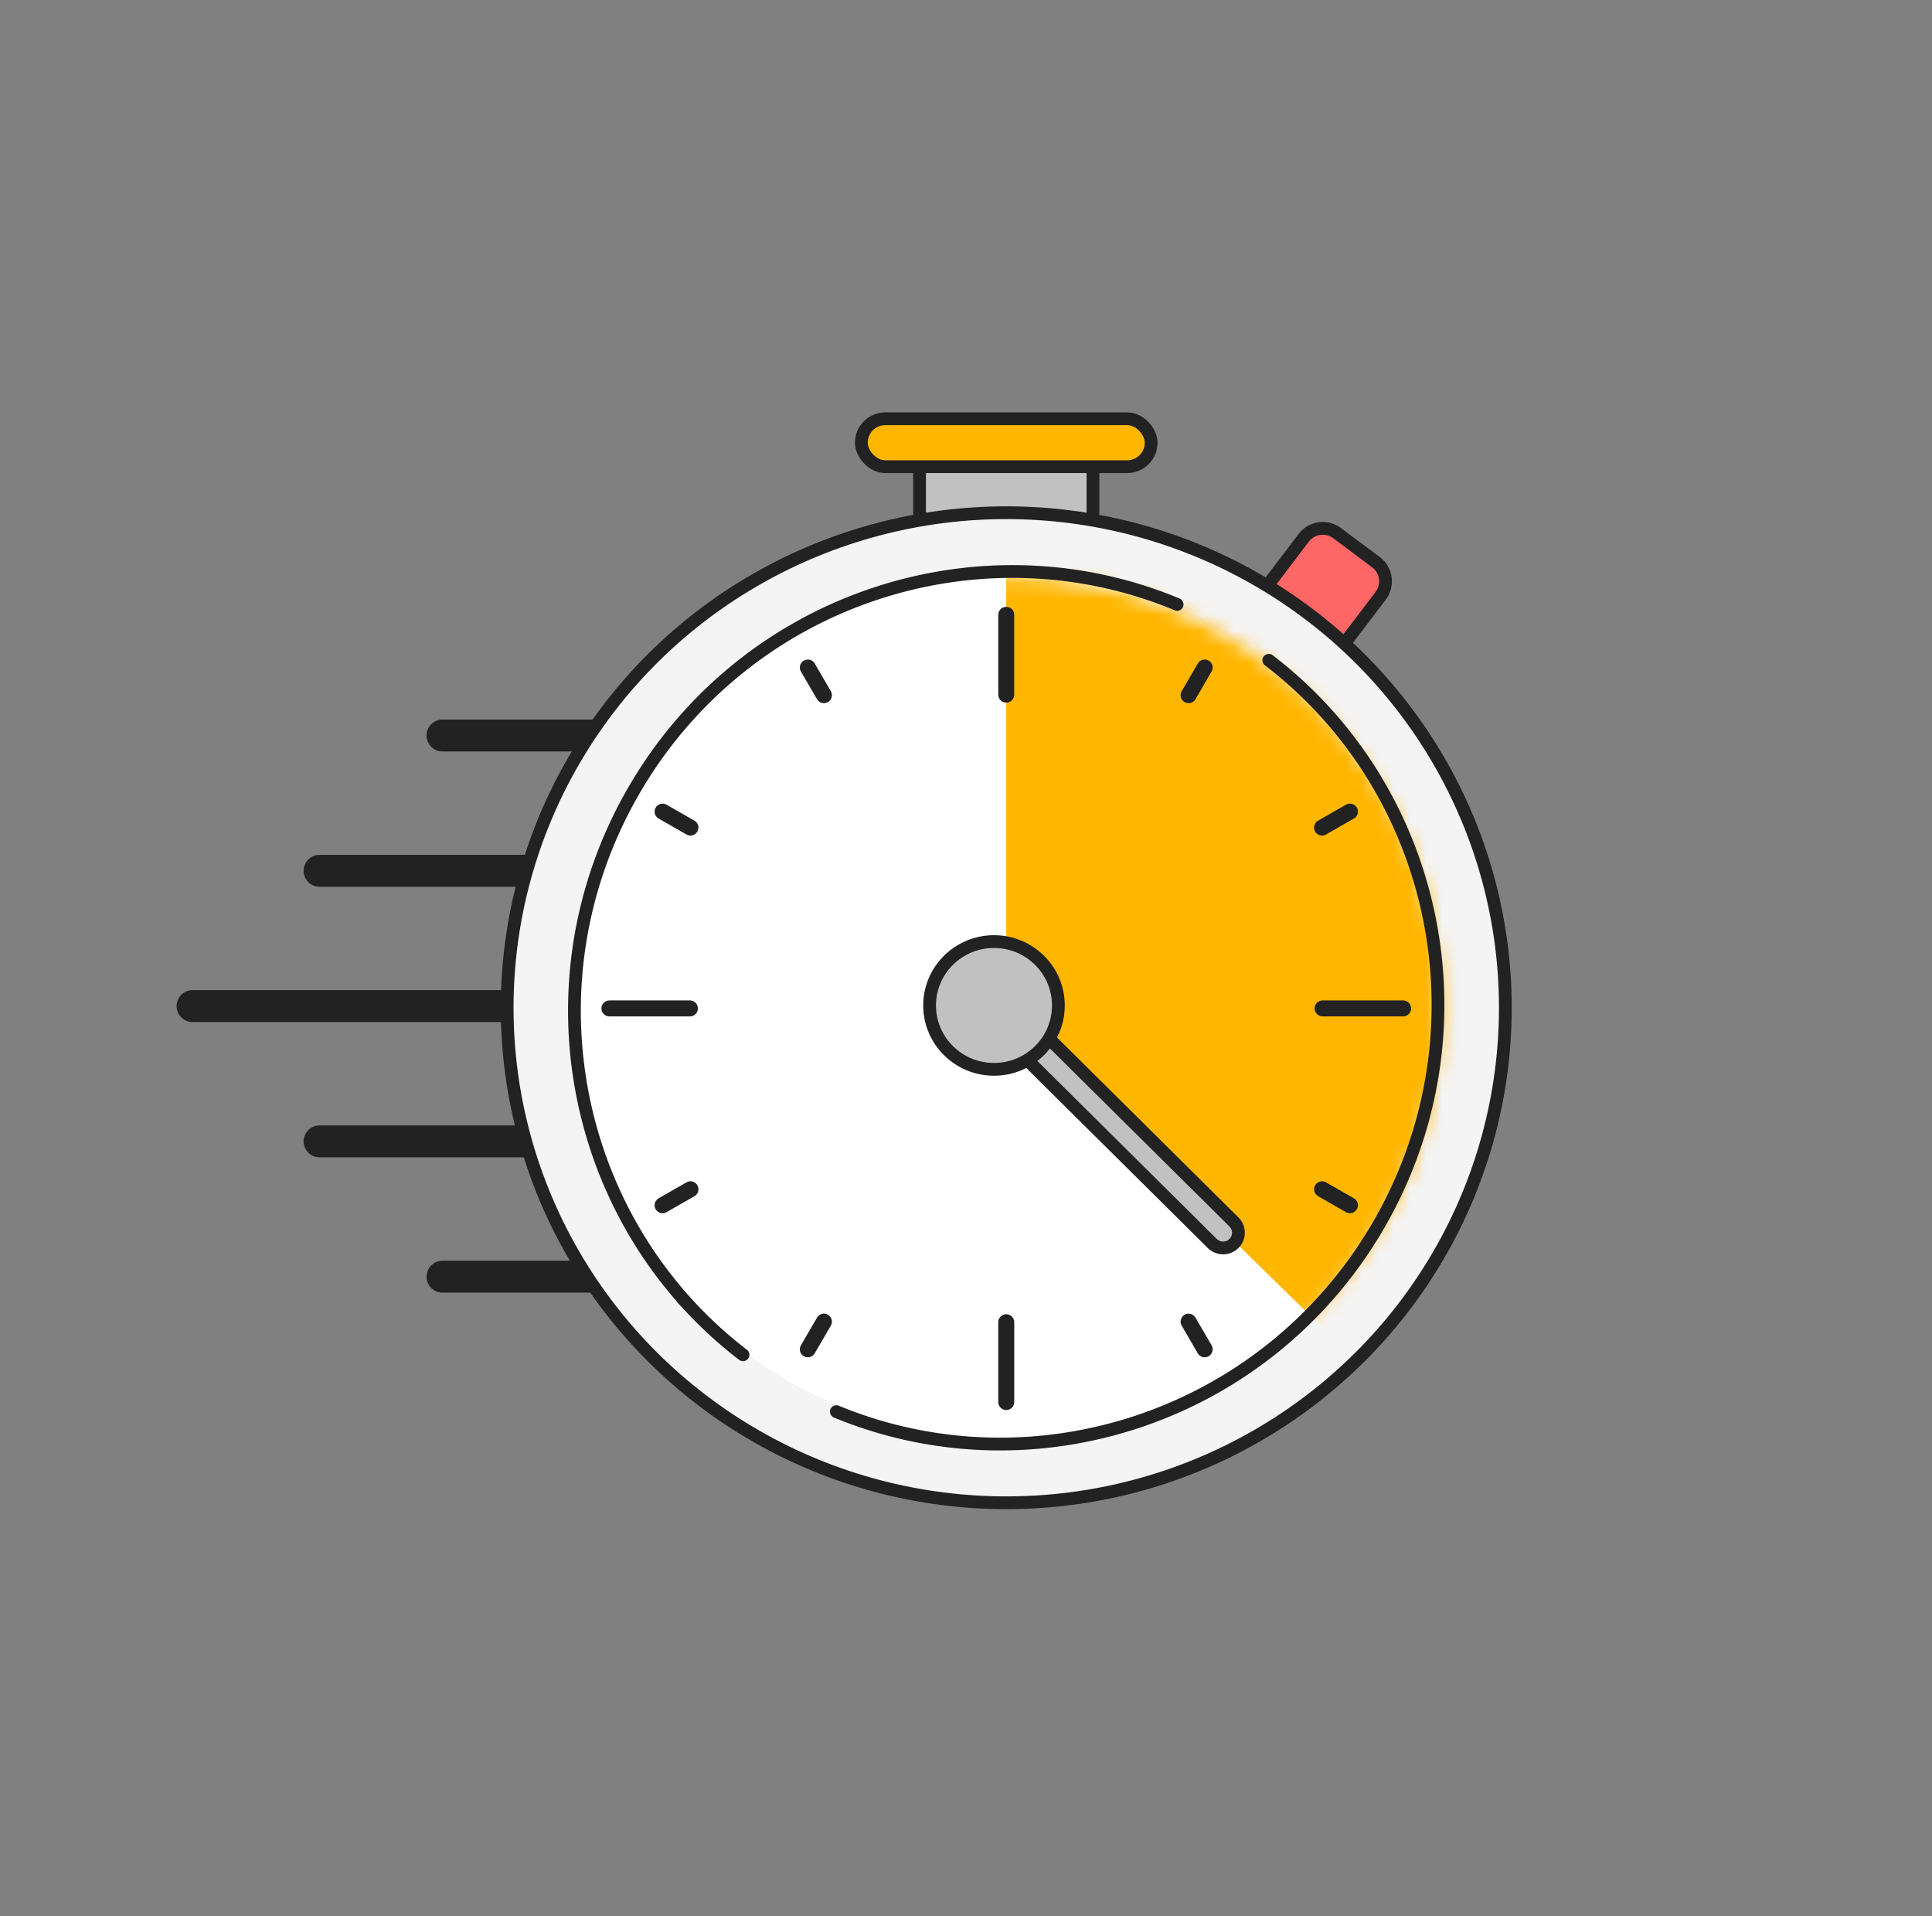 <svg xmlns="http://www.w3.org/2000/svg" xmlns:xlink="http://www.w3.org/1999/xlink" width="121" height="120" viewBox="0 0 121 120">
    <rect x="0" y="0" width="121" height="120" fill="#808080" stroke="none"/>
    <defs>
        <ellipse id="a" cx="27.225" cy="27.107" rx="27.225" ry="27"/>
    </defs>
    <g fill="none" fill-rule="evenodd">
        <ellipse cx="60.5" cy="60" opacity=".8" rx="60.5" ry="60"/>
        <g transform="translate(10.588 26)">
            <g stroke="#222" stroke-linecap="round" stroke-linejoin="round" stroke-width="2">
                <path d="M21.924 37.003H1.472M24.393 45.476H9.426M28.161 53.948H17.125M24.393 28.531H9.426M28.161 20.059H17.125"/>
            </g>
            <path fill="#C1C1C1" stroke="#222" stroke-linecap="round" stroke-linejoin="round" stroke-width=".8" d="M48.004 1.943h8.859a1 1 0 0 1 1 1v11.381h-10.86V2.944a1 1 0 0 1 1-1z"/>
            <rect width="18.15" height="3" x="43.358" y=".224" fill="#FFB600" stroke="#222" stroke-linecap="round" stroke-linejoin="round" stroke-width=".8" rx="1.5"/>
            <path fill="#F66" stroke="#222" stroke-linecap="round" stroke-linejoin="round" stroke-width=".8" d="M73.156 7.387l2.428 1.815a1.5 1.5 0 0 1 .297 2.109l-6.074 7.993a1.5 1.5 0 0 1-2.092.294l-2.429-1.815a1.5 1.5 0 0 1-.296-2.109l6.073-7.993a1.5 1.5 0 0 1 2.093-.294z"/>
            <ellipse cx="52.433" cy="37.107" fill="#F5F4F4" stroke="#222" stroke-linecap="round" stroke-linejoin="round" stroke-width=".8" rx="31.258" ry="31"/>
            <ellipse cx="52.433" cy="37.107" fill="#FFF" rx="27.225" ry="27"/>
            <g transform="translate(25.208 10)">
                <mask id="b" fill="#fff">
                    <use xlink:href="#a"/>
                </mask>
                <use fill="#FFF" xlink:href="#a"/>
                <path fill="#FFB600" d="M27.225-1L52.433.5l4.034 28-3.025 12-6.05 7-20.167-19.774z" mask="url(#b)"/>
            </g>
            <path stroke="#222" stroke-linecap="round" stroke-width=".8" d="M41.793 62.4c12.404 5.12 27.033.313 33.98-11.72 6.174-10.692 4.373-23.784-3.567-32.31a26.81 26.81 0 0 0-3.329-3.021m-5.742-3.5c-12.413-5.17-27.084-.366-34.046 11.691-6.186 10.714-4.368 23.835 3.608 32.355a26.778 26.778 0 0 0 3.249 2.945"/>
            <path fill="#C1C1C1" stroke="#222" stroke-linecap="round" stroke-linejoin="round" stroke-width=".8" d="M66.693 51.868a.964.964 0 0 1-1.358 0L53.112 39.746a.948.948 0 0 1 0-1.347.964.964 0 0 1 1.358 0l12.223 12.122a.948.948 0 0 1 0 1.347z"/>
            <ellipse cx="51.665" cy="36.964" fill="#C1C1C1" stroke="#222" stroke-linecap="round" stroke-linejoin="round" stroke-width=".8" rx="4.033" ry="4"/>
            <g stroke="#222" stroke-linecap="round" stroke-linejoin="round">
                <path d="M64.86 15.802l-1.007 1.732M41.014 56.764l-1.008 1.732M73.958 24.825l-1.746 1M32.655 48.474l-1.746 1M73.958 49.474l-1.746-1M32.655 25.825l-1.746-1M64.86 58.496l-1.007-1.732M41.014 17.534l-1.008-1.732M52.433 12.5v5M52.433 56.799v5M77.288 37.149h-5.041M32.62 37.149h-5.041"/>
            </g>
        </g>
    </g>
</svg>
